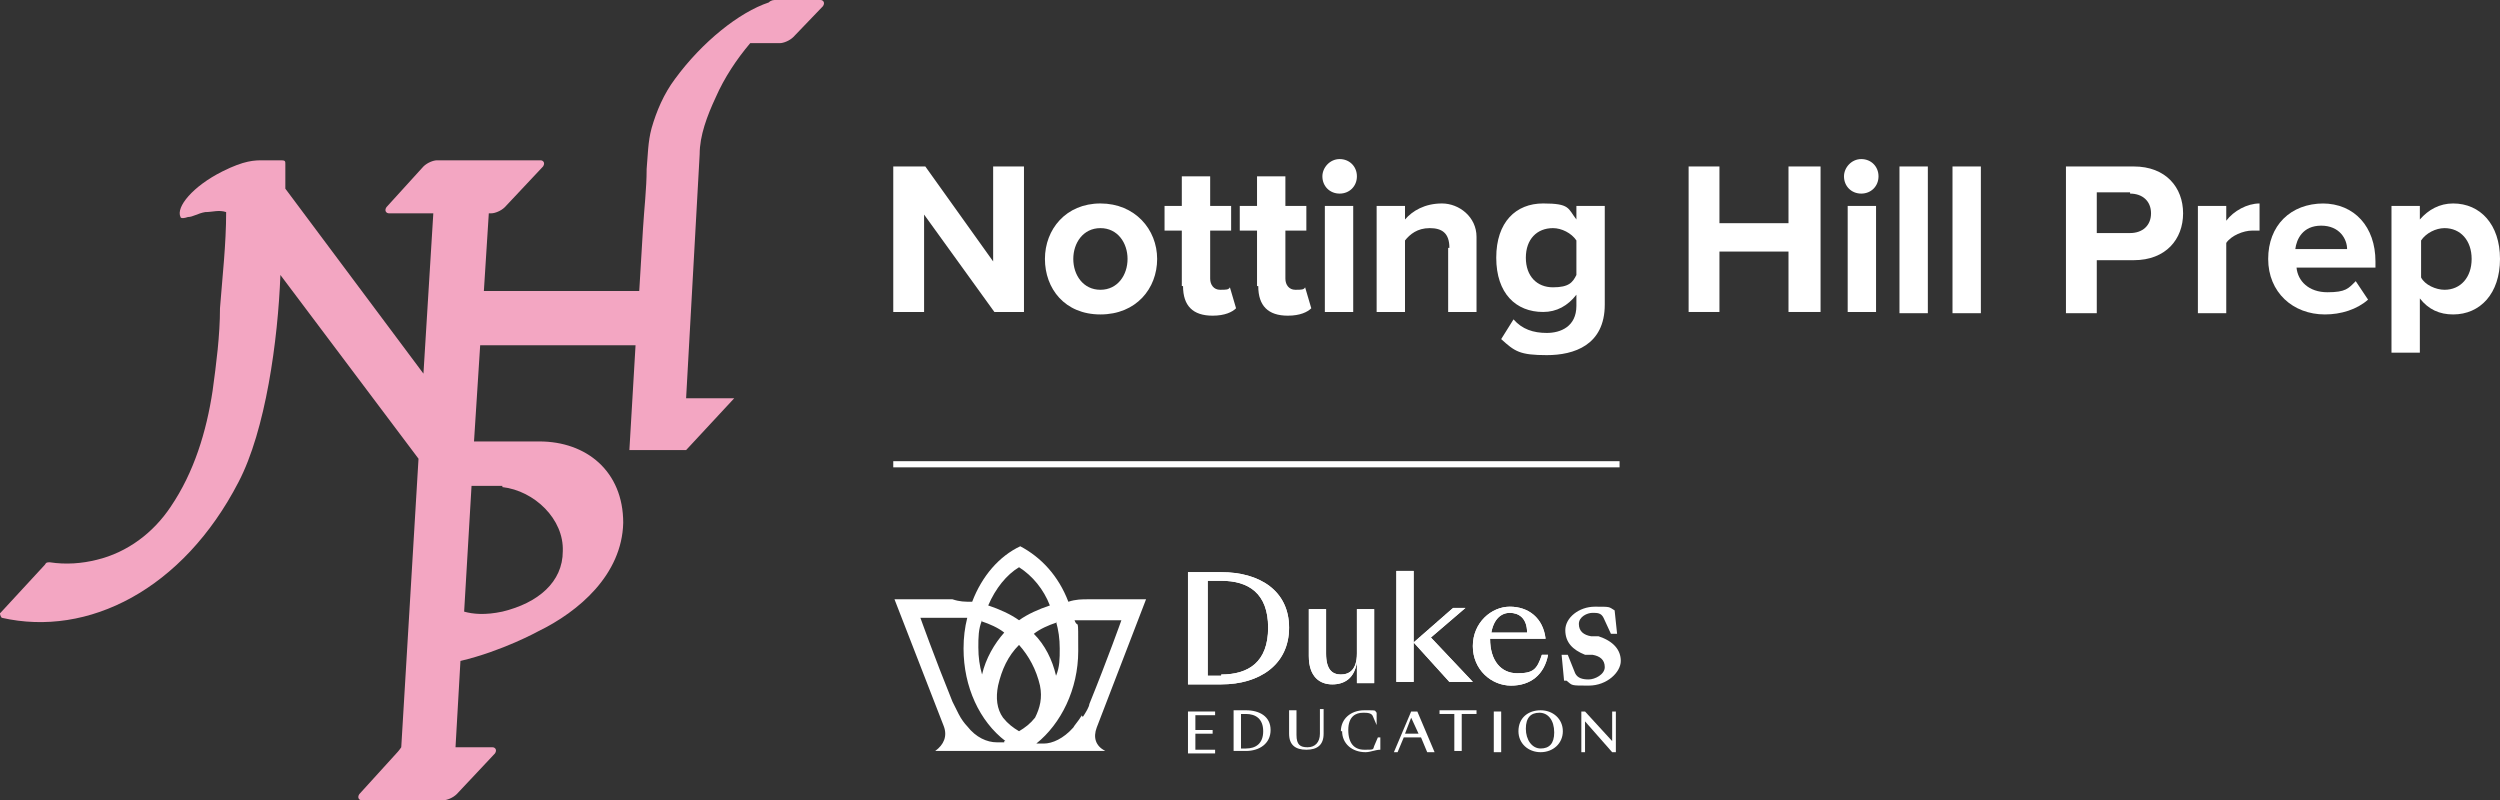 <svg xmlns="http://www.w3.org/2000/svg" version="1.1" viewBox="24.16 26.5 202.74 64.9">
  <rect x="24.16" y="26.5" width="202.74" height="64.9" fill="#333333" stroke="none"/>
  <defs>
    <style>
      .cls-1 {
        fill: #fff;
      }

      .cls-2 {
        fill: #f3a6c2;
      }
    </style>
  </defs>
  <!-- Generator: Adobe Illustrator 28.7.1, SVG Export Plug-In . SVG Version: 1.2.0 Build 142)  -->
  <g>
    <g id="Layer_1">
      <g id="Notting_Hill">
        <g>
          <rect class="cls-1" x="96.6" y="63.9" width="58.9" height=".5"/>
          <g>
            <path class="cls-1" d="M120.5,81.9v-9h2.7c3.1,0,5.5,1.5,5.5,4.5s-2.4,4.6-5.5,4.6h-2.8.1ZM123.2,81.2c2.2,0,3.8-1,3.8-3.8s-1.6-3.8-3.8-3.8h-1.1v7.7h1.1Z"/>
            <path class="cls-1" d="M135.6,75.9v6h-1.4v-1.7c-.2,1.3-1,1.8-2,1.8s-1.9-.6-1.9-2.3v-3.8h1.4v3.6c0,1.3.5,1.7,1.2,1.7s1.3-.4,1.3-1.7v-3.6h1.4Z"/>
            <path class="cls-1" d="M137.4,72.8h1.4v5.8l3.2-2.8h1l-2.8,2.4,3.4,3.6h-1.9l-2.9-3.2v3.2h-1.4v-9Z"/>
            <path class="cls-1" d="M143.6,78.9c0-1.9,1.5-3.2,3-3.2s2.7.9,2.9,2.6h-4.5c0,1.8.9,2.8,2.2,2.8s1.6-.3,2-1.5h.5c-.3,1.6-1.4,2.5-3,2.5s-3.1-1.3-3.1-3.2h0ZM145.1,77.8h2.9c0-1.2-.7-1.6-1.4-1.6s-1.3.5-1.5,1.6Z"/>
            <path class="cls-1" d="M151,81.7l-.2-2.1h.5l.6,1.5c.2.4.6.5,1.1.5s1.3-.4,1.3-1-.4-.9-1-1h-.6c-1-.4-1.6-1-1.6-2s1.1-1.9,2.4-1.9,1.1,0,1.6.3l.2,1.9h-.5l-.6-1.3c-.2-.4-.5-.4-.9-.4s-1.1.3-1.1.9.4.9,1,1h.6c1.2.4,1.8,1.1,1.8,2s-1.1,2-2.6,2-1.3,0-1.8-.4h-.2Z"/>
            <g>
              <path class="cls-1" d="M120.5,84.2h2.2v.3h-1.6v1.2h1.4v.3h-1.4v1.3h1.6v.3h-2.2v-3.3h0Z"/>
              <path class="cls-1" d="M124.2,87.4v-3.3h1c1.1,0,2,.5,2,1.6s-.9,1.7-2,1.7c0,0-1,0-1,0ZM125.2,87.2c.8,0,1.4-.4,1.4-1.4s-.6-1.4-1.4-1.4h-.4v2.8h.4Z"/>
              <path class="cls-1" d="M128.7,86.2v-2.1h.6v2c0,.8.3,1,.9,1s1-.4,1-1.1v-2h.3v2c0,.9-.5,1.3-1.4,1.3s-1.4-.4-1.4-1.3v.2Z"/>
              <path class="cls-1" d="M132.9,85.8c0-1,.8-1.7,1.9-1.7s.8,0,1,.2v1c.1,0,0,0,0,0l-.3-.7c-.1-.3-.5-.3-.8-.3-.6,0-1.2.3-1.2,1.4s.5,1.6,1.3,1.6.7,0,.8-.3l.3-.7h.2v1c-.4,0-.8.2-1.2.2-1.1,0-1.9-.7-1.9-1.7h-.1Z"/>
              <path class="cls-1" d="M139.3,86.3h-1.3l-.5,1.2h-.3l1.4-3.3h.5l1.4,3.3h-.6l-.5-1.2h0ZM139.2,86l-.6-1.3-.5,1.3h1.1Z"/>
              <path class="cls-1" d="M142.1,84.4h-1.2v-.3h3v.3h-1.2v3h-.6v-3Z"/>
              <path class="cls-1" d="M145.3,84.2h.6v3.3h-.6v-3.3Z"/>
              <path class="cls-1" d="M147.3,85.8c0-1.1.8-1.7,1.8-1.7s1.8.7,1.8,1.7-.8,1.7-1.8,1.7-1.8-.7-1.8-1.7ZM150.2,85.9c0-1-.5-1.6-1.2-1.6s-1.1.4-1.1,1.3.5,1.6,1.2,1.6,1.1-.4,1.1-1.3Z"/>
              <path class="cls-1" d="M154.9,86.6v-2.4h.3v3.3h-.3l-2.2-2.5v2.5h-.3v-3.3h.3l2.2,2.4Z"/>
            </g>
            <path class="cls-1" d="M113.8,87.4h0c-.8-.4-1-1.1-.7-1.9l4-10.4h-4.7c-.5,0-1,0-1.6.2h0c-.8-2.1-2.2-3.6-3.9-4.5h0c-1.7.8-3.1,2.4-3.9,4.5h0c-.6,0-1,0-1.6-.2h-4.7l4,10.3c.3.8,0,1.5-.7,2h13.8,0ZM109.8,76.9h0c.2.7.3,1.4.3,2.2s0,1.5-.3,2.2h0c-.3-1.3-.9-2.5-1.8-3.4h0c.5-.4,1.2-.7,1.8-.9h0ZM104.3,75.6c.6-1.4,1.5-2.5,2.5-3.1h0c1.1.7,2,1.8,2.5,3.1h0c-.9.3-1.8.7-2.5,1.2h0c-.7-.5-1.6-.9-2.5-1.2h0ZM103.8,76.9h0c.6.2,1.3.5,1.8.9h0c-.8.9-1.5,2.1-1.8,3.4h0c-.2-.7-.3-1.4-.3-2.2s0-1.5.3-2.2h0ZM105.6,86.7h-.6c-.8,0-1.7-.4-2.4-1.3-.2-.2-.5-.6-.7-1s-.4-.8-.5-1c-1.5-3.7-2.6-6.8-2.6-6.8h3.8c-.2.8-.3,1.6-.3,2.5,0,3.1,1.3,5.9,3.4,7.5h-.1ZM106.8,85.8h0c-.5-.3-.9-.6-1.3-1.1-.5-.7-.6-1.6-.4-2.6.3-1.3.8-2.4,1.7-3.3h0c.8.9,1.4,2,1.7,3.3.2,1,0,1.8-.4,2.6-.4.5-.8.8-1.3,1.1h0ZM111.9,84.5c-.3.5-.6.8-.7,1-.8.9-1.7,1.3-2.4,1.3s-.4,0-.6,0h0c2-1.6,3.4-4.4,3.4-7.5s0-1.7-.3-2.5h3.8s-1.1,3.1-2.6,6.8c0,.2-.3.7-.5,1h-.1Z"/>
            <path class="cls-1" d="M120.5,81.9v-9h2.7c3.1,0,5.5,1.5,5.5,4.5s-2.4,4.6-5.5,4.6h-2.8.1ZM123.2,81.2c2.2,0,3.8-1,3.8-3.8s-1.6-3.8-3.8-3.8h-1.1v7.7h1.1Z"/>
            <path class="cls-1" d="M135.6,75.9v6h-1.4v-1.7c-.2,1.3-1,1.8-2,1.8s-1.9-.6-1.9-2.3v-3.8h1.4v3.6c0,1.3.5,1.7,1.2,1.7s1.3-.4,1.3-1.7v-3.6h1.4Z"/>
            <path class="cls-1" d="M137.4,72.8h1.4v5.8l3.2-2.8h1l-2.8,2.4,3.4,3.6h-1.9l-2.9-3.2v3.2h-1.4v-9Z"/>
            <path class="cls-1" d="M143.6,78.9c0-1.9,1.5-3.2,3-3.2s2.7.9,2.9,2.6h-4.5c0,1.8.9,2.8,2.2,2.8s1.6-.3,2-1.5h.5c-.3,1.6-1.4,2.5-3,2.5s-3.1-1.3-3.1-3.2h0ZM145.1,77.8h2.9c0-1.2-.7-1.6-1.4-1.6s-1.3.5-1.5,1.6Z"/>
          </g>
          <g>
            <polygon class="cls-1" points="99.1 43.9 99.1 51.8 96.6 51.8 96.6 40 99.2 40 104.7 47.7 104.7 40 107.2 40 107.2 51.8 104.8 51.8 99.1 43.9"/>
            <path class="cls-1" d="M108.9,47.5c0-2.4,1.7-4.5,4.5-4.5s4.6,2.1,4.6,4.5-1.7,4.5-4.6,4.5-4.5-2.1-4.5-4.5M115.6,47.5c0-1.3-.8-2.5-2.2-2.5s-2.2,1.2-2.2,2.5.8,2.5,2.2,2.5,2.2-1.2,2.2-2.5"/>
            <path class="cls-1" d="M120,49.7v-4.5h-1.4v-2h1.4v-2.4h2.3v2.4h1.7v2h-1.7v3.9c0,.5.3.9.8.9s.7,0,.8-.2l.5,1.7c-.3.3-.9.6-1.9.6-1.6,0-2.4-.8-2.4-2.4"/>
            <path class="cls-1" d="M126.1,49.7v-4.5h-1.4v-2h1.4v-2.4h2.3v2.4h1.7v2h-1.7v3.9c0,.5.3.9.8.9s.7,0,.8-.2l.5,1.7c-.3.3-.9.6-1.9.6-1.6,0-2.4-.8-2.4-2.4"/>
            <path class="cls-1" d="M131.4,40.8c0-.7.6-1.4,1.4-1.4s1.4.6,1.4,1.4-.6,1.4-1.4,1.4-1.4-.6-1.4-1.4M131.6,43.2h2.3v8.6h-2.3v-8.6Z"/>
            <path class="cls-1" d="M141.7,46.6c0-1.2-.6-1.6-1.6-1.6s-1.6.5-2,1v5.8h-2.3v-8.6h2.3v1.1c.6-.7,1.6-1.3,3-1.3s2.8,1.1,2.8,2.7v6.1h-2.3v-5.2h.1Z"/>
            <path class="cls-1" d="M146.9,52.4c.7.8,1.6,1.1,2.7,1.1s2.4-.5,2.4-2.2v-.9c-.7.9-1.6,1.4-2.7,1.4-2.2,0-3.8-1.5-3.8-4.4s1.6-4.4,3.8-4.4,2,.4,2.7,1.3v-1.1h2.3v8c0,3.3-2.5,4.1-4.7,4.1s-2.6-.3-3.7-1.3c0,0,1-1.6,1-1.6ZM152,46c-.4-.6-1.2-1-1.9-1-1.3,0-2.2.9-2.2,2.4s.9,2.4,2.2,2.4,1.6-.4,1.9-1v-2.8Z"/>
            <polygon class="cls-1" points="169.2 46.9 163.6 46.9 163.6 51.8 161.1 51.8 161.1 40 163.6 40 163.6 44.6 169.2 44.6 169.2 40 171.8 40 171.8 51.8 169.2 51.8 169.2 46.9"/>
            <path class="cls-1" d="M173.7,40.8c0-.7.6-1.4,1.4-1.4s1.4.6,1.4,1.4-.6,1.4-1.4,1.4-1.4-.6-1.4-1.4M174,43.2h2.3v8.6h-2.3v-8.6Z"/>
            <rect class="cls-1" x="178.2" y="40" width="2.3" height="11.9"/>
            <rect class="cls-1" x="182.5" y="40" width="2.3" height="11.9"/>
            <path class="cls-1" d="M191.6,40h5.6c2.6,0,4,1.7,4,3.8s-1.4,3.8-4,3.8h-3v4.3h-2.5v-11.9h-.1ZM196.9,42.1h-2.7v3.3h2.7c1,0,1.7-.6,1.7-1.6s-.7-1.6-1.7-1.6"/>
            <path class="cls-1" d="M202.4,43.2h2.3v1.2c.6-.8,1.7-1.4,2.7-1.4v2.2h-.6c-.7,0-1.7.4-2.1,1v5.7h-2.3v-8.6h0Z"/>
            <path class="cls-1" d="M212.5,43c2.6,0,4.3,1.9,4.3,4.7v.5h-6.4c.1,1.1,1,2,2.5,2s1.7-.3,2.3-.9l1,1.5c-.9.8-2.2,1.2-3.5,1.2-2.6,0-4.6-1.8-4.6-4.5s1.8-4.5,4.5-4.5M210.3,46.7h4.2c0-.8-.6-1.9-2.1-1.9s-2,1.1-2.1,1.9"/>
            <path class="cls-1" d="M223.1,43c-1.1,0-2,.5-2.7,1.3v-1.1h-2.3v11.9h2.3v-4.4c.7.9,1.6,1.3,2.7,1.3,2.2,0,3.8-1.7,3.8-4.5s-1.6-4.5-3.8-4.5ZM222.4,50c-.7,0-1.6-.4-1.9-1v-3c.4-.6,1.2-1,1.9-1,1.3,0,2.2,1,2.2,2.5s-.9,2.5-2.2,2.5Z"/>
          </g>
          <path class="cls-2" d="M76,50.1h-12.6l.4-6.3h.2c.3,0,.8-.2,1.1-.5l3.1-3.3c.2-.3,0-.5-.2-.5h-8.4c-.3,0-.8.2-1.1.5l-3,3.3c-.2.3,0,.5.2.5h3.6l-.8,13-11.2-15v-2c0-.2,0-.3-.3-.3h-1.5c-.7,0-1.5,0-3.3.9-2.4,1.2-3.8,2.9-3.4,3.7,0,0,0,.2.6,0,.4,0,.8-.3,1.4-.4.6,0,1.1-.2,1.7,0,0,2.6-.3,5.2-.5,7.8,0,2.2-.3,4.5-.6,6.7-.5,3.3-1.5,6.6-3.4,9.4-1.4,2.1-3.5,3.7-6,4.3-1.2.3-2.5.4-3.8.2-.2,0-.3,0-.4.2l-3.6,3.9c-.1,0,0,.3.1.4,7,1.6,14.7-2.3,19.2-11,2.2-4.2,3.2-11.5,3.4-16.8l11.2,14.9-1.4,23.4c0,0-.2.3-.4.5l-3,3.3c-.2.3,0,.5.2.5h6.6c.3,0,.8-.2,1.1-.5l3.1-3.3c.2-.3,0-.5-.2-.5h-3l.4-7c3.4-.8,6.3-2.4,6.3-2.4,3.3-1.6,6.8-4.6,6.9-8.8,0-4.2-3-6.6-6.8-6.6h-5.3l.5-7.8h12.6l-.5,8.5h4.6l3.9-4.2h-3.9l1.1-19.8c0-1.5.6-3.1,1.3-4.6.7-1.6,1.7-3.1,2.8-4.4h2.4c.3,0,.8-.2,1.1-.5l2.4-2.5c.2-.3,0-.5-.2-.5h-3.6c-.2,0-.4,0-.6.2-2.4.8-5.4,3.2-7.6,6.2-.9,1.2-1.5,2.6-1.9,4-.3,1.1-.3,2.2-.4,3.3,0,1.6-.2,3.2-.3,4.9l-.3,5h0ZM64.9,66c2.6.3,5,2.6,4.9,5.2,0,2.5-2,4.2-4.9,4.9-1.4.3-2.4.2-3.1,0l.6-10.2h2.5"/>
        </g>
      </g>
    </g>
  </g>
</svg>